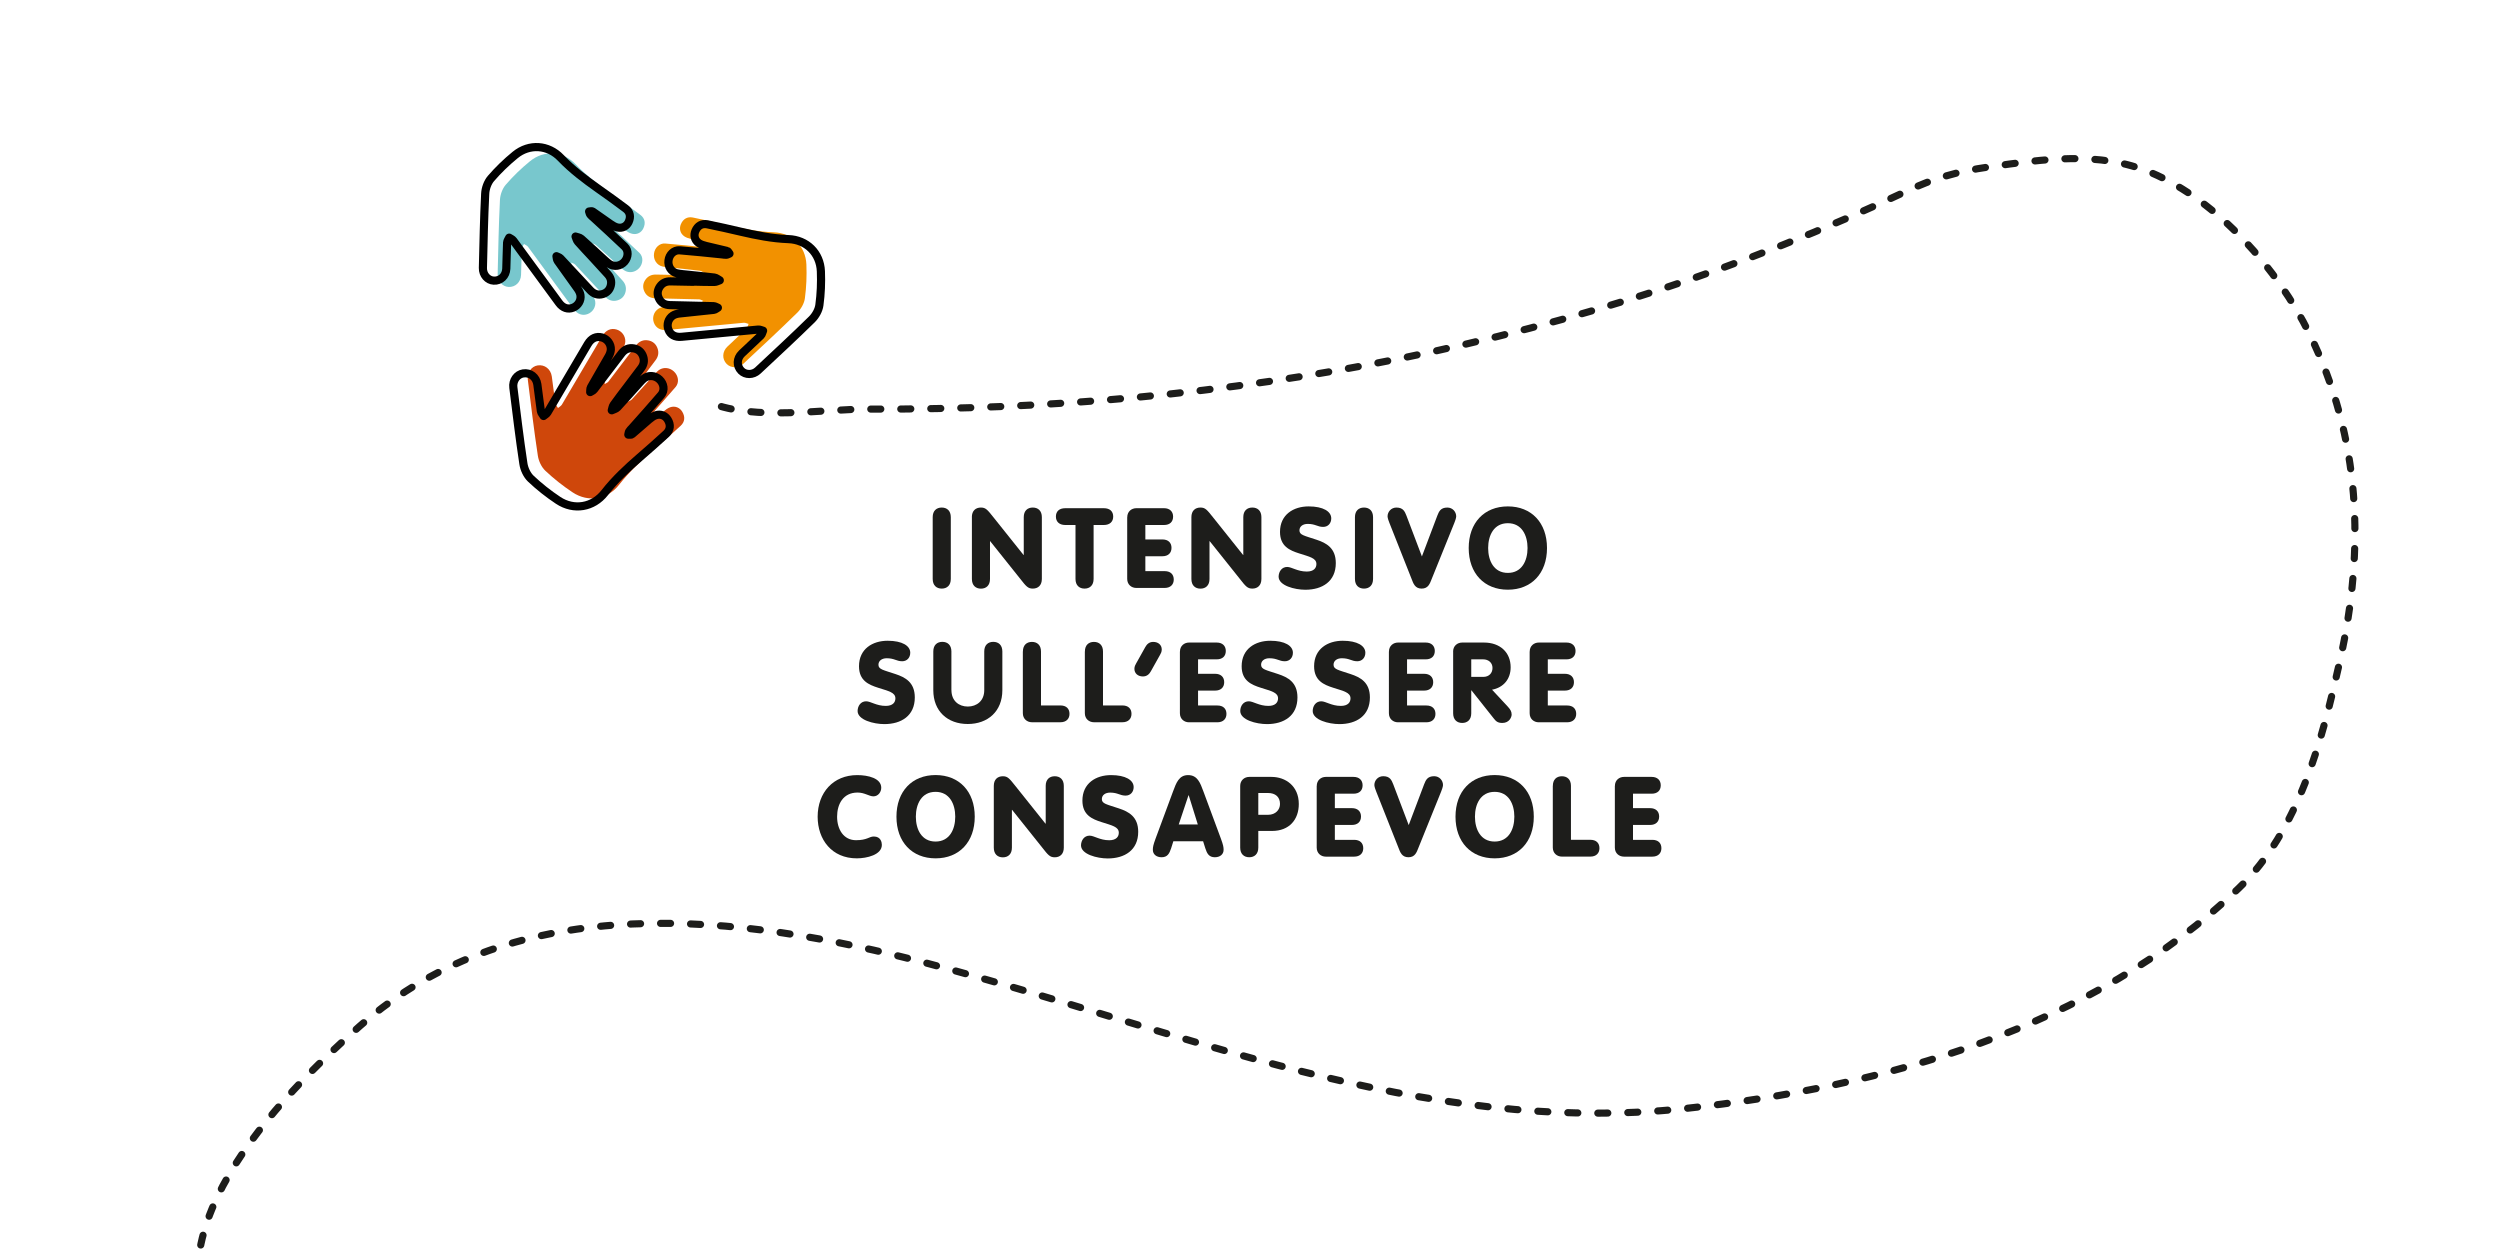 <?xml version="1.0" encoding="utf-8"?>
<!-- Generator: Adobe Illustrator 24.1.3, SVG Export Plug-In . SVG Version: 6.00 Build 0)  -->
<svg version="1.1" xmlns="http://www.w3.org/2000/svg" xmlns:xlink="http://www.w3.org/1999/xlink" x="0px" y="0px"
	 viewBox="0 0 500 252" style="enable-background:new 0 0 500 252;" xml:space="preserve">
<rect x="0" y="0" width="500" height="252" fill="#333333" stroke="none"/>
<style type="text/css">
	.st0{opacity:0.3;fill:#FFFFFF;}
	.st1{fill:#FFFFFF;}
	.st2{fill:#FBE097;}
	.st3{fill:#90CFD5;}
	.st4{fill:#6DBD92;}
	.st5{fill:#CF470B;}
	.st6{fill:none;stroke:#000000;stroke-width:1.1;stroke-linecap:round;stroke-linejoin:round;stroke-miterlimit:10;}
	.st7{fill:#F29100;}
	.st8{fill:#78C7CD;}
	.st9{fill:#1D1D1B;}
	.st10{fill:none;stroke:#000000;stroke-width:1.631;stroke-linecap:round;stroke-linejoin:round;stroke-miterlimit:10;}
	
		.st11{fill:none;stroke:#1D1D1B;stroke-width:1.429;stroke-linecap:round;stroke-linejoin:round;stroke-miterlimit:10;stroke-dasharray:2,4;}
	.st12{fill:#FF1D25;}
	.st13{fill:none;stroke:#1D1D1B;stroke-width:1.528;stroke-miterlimit:10;}
	.st14{fill:#FBE097;stroke:#000000;stroke-width:1.631;stroke-linecap:round;stroke-linejoin:round;stroke-miterlimit:10;}
	.st15{fill:#FF931E;}
	.st16{fill:#FF931E;stroke:#000000;stroke-width:1.631;stroke-linecap:round;stroke-linejoin:round;stroke-miterlimit:10;}
	.st17{fill:#6DBD92;stroke:#000000;stroke-width:1.631;stroke-linecap:round;stroke-linejoin:round;stroke-miterlimit:10;}
	.st18{fill:#90CFD5;stroke:#000000;stroke-width:1.631;stroke-linecap:round;stroke-linejoin:round;stroke-miterlimit:10;}
	.st19{fill:#BAE0E3;}
	.st20{fill:#58BEC6;}
	.st21{fill:#00B3D4;}
	.st22{fill:#00A3D4;}
	.st23{fill:none;stroke:#1D1D1B;stroke-width:1.429;stroke-linecap:round;stroke-linejoin:round;stroke-miterlimit:10;}
	.st24{fill:#009EE2;}
	.st25{fill:none;stroke:#1D1D1B;stroke-width:1.429;stroke-linecap:round;stroke-linejoin:round;}
	.st26{fill:none;stroke:#1D1D1B;stroke-width:1.429;stroke-linecap:round;stroke-linejoin:round;stroke-dasharray:1.997,3.995;}
	.st27{fill:#16A96E;}
	.st28{fill:none;stroke:#1D1D1B;stroke-linecap:round;stroke-linejoin:round;stroke-miterlimit:10;}
	.st29{fill:#FFCF00;}
	.st30{fill:none;stroke:#1D1D1B;stroke-width:2.302;stroke-linecap:round;stroke-linejoin:round;stroke-miterlimit:10;}
	.st31{fill:#29ABE2;}
	.st32{fill:none;stroke:#1D1D1B;stroke-width:2.407;stroke-linecap:round;stroke-linejoin:round;stroke-miterlimit:10;}
	.st33{fill:#00A99D;}
	.st34{fill:#00A99D;stroke:#1D1D1B;stroke-width:2.407;stroke-linecap:round;stroke-linejoin:round;stroke-miterlimit:10;}
	.st35{fill:#22B573;}
	.st36{fill:#22B573;stroke:#1D1D1B;stroke-width:2.407;stroke-linecap:round;stroke-linejoin:round;stroke-miterlimit:10;}
	.st37{fill:#006837;}
	.st38{fill:#006837;stroke:#1D1D1B;stroke-width:2.407;stroke-linecap:round;stroke-linejoin:round;stroke-miterlimit:10;}
	.st39{fill:none;stroke:#1D1D1B;stroke-width:2.114;stroke-linecap:round;stroke-linejoin:round;stroke-miterlimit:10;}
	.st40{fill:#C1272D;}
	.st41{fill:#ED1C24;}
	.st42{fill:#ED1C24;stroke:#1D1D1B;stroke-width:2.407;stroke-linecap:round;stroke-linejoin:round;stroke-miterlimit:10;}
	.st43{fill:#F15A24;}
	.st44{fill:#F15A24;stroke:#1D1D1B;stroke-width:2.407;stroke-linecap:round;stroke-linejoin:round;stroke-miterlimit:10;}
	.st45{fill:#F7931E;}
	.st46{fill:#F7931E;stroke:#1D1D1B;stroke-width:2.407;stroke-linecap:round;stroke-linejoin:round;stroke-miterlimit:10;}
</style>
<g id="fondino">
	<rect y="-1" class="st0" width="500" height="253"/>
	<rect class="st1" width="500" height="252"/>
</g>
<g id="ombre_colorate">
</g>
<g id="logo">
	<g>
		<path class="st9" d="M190.16,115.79c0,1.28-0.76,1.93-1.81,1.93c-1.05,0-1.81-0.65-1.81-1.93v-12.36c0-1.28,0.76-1.92,1.81-1.92
			c1.05,0,1.81,0.65,1.81,1.92V115.79z"/>
		<path class="st9" d="M194.37,103.43c0-1.28,0.76-1.92,1.81-1.92c0.96,0,1.3,0.43,2.51,1.95l6.02,7.54h0.04v-7.57
			c0-1.28,0.76-1.92,1.81-1.92c1.05,0,1.81,0.65,1.81,1.92v12.36c0,1.28-0.76,1.93-1.81,1.93c-0.96,0-1.32-0.43-2.51-1.95
			l-6.02-7.54H198v7.57c0,1.28-0.76,1.93-1.81,1.93s-1.81-0.65-1.81-1.93V103.43z"/>
		<path class="st9" d="M215.1,105h-2.04c-1.21,0-1.88-0.67-1.88-1.68c0-1.05,0.67-1.68,1.88-1.68h7.7c1.21,0,1.88,0.63,1.88,1.68
			c0,1.01-0.67,1.68-1.88,1.68h-2.04v10.79c0,1.28-0.76,1.93-1.81,1.93c-1.05,0-1.81-0.65-1.81-1.93V105z"/>
		<path class="st9" d="M225.45,103.45c0-1.16,0.87-1.81,1.81-1.81h5.55c1.14,0,1.81,0.67,1.81,1.68c0,1.05-0.67,1.68-1.81,1.68
			h-3.74v2.89h3.42c1.14,0,1.81,0.65,1.81,1.68s-0.67,1.68-1.81,1.68h-3.42v2.98h3.87c1.14,0,1.81,0.63,1.81,1.68
			c0,1.01-0.67,1.68-1.81,1.68h-5.69c-0.94,0-1.81-0.65-1.81-1.81V103.45z"/>
		<path class="st9" d="M238.28,103.43c0-1.28,0.76-1.92,1.81-1.92c0.96,0,1.3,0.43,2.51,1.95l6.02,7.54h0.04v-7.57
			c0-1.28,0.76-1.92,1.81-1.92c1.05,0,1.81,0.65,1.81,1.92v12.36c0,1.28-0.76,1.93-1.81,1.93c-0.96,0-1.32-0.43-2.51-1.95
			l-6.02-7.54h-0.04v7.57c0,1.28-0.76,1.93-1.81,1.93s-1.81-0.65-1.81-1.93V103.43z"/>
		<path class="st9" d="M257.44,113.39c0.9,0,2.06,0.92,3.92,0.92c1.41,0,1.92-0.72,1.92-1.5c0-1.21-1.39-1.46-3.45-2.13
			c-1.88-0.6-3.83-1.41-3.83-4.3c0-3.47,2.71-5.1,5.73-5.1c2.91,0,4.52,1.01,4.52,2.4c0,0.98-0.65,1.7-1.61,1.7
			c-1.16,0-1.54-0.6-3.09-0.6c-0.99,0-1.66,0.51-1.66,1.3c0,0.92,0.9,1.03,3.4,1.86c1.97,0.65,3.87,1.66,3.87,4.68
			c0,3.67-2.71,5.33-6.09,5.33c-2.13,0-5.35-0.83-5.35-2.62C255.74,114.33,256.34,113.39,257.44,113.39z"/>
		<path class="st9" d="M274.61,115.79c0,1.28-0.76,1.93-1.81,1.93s-1.81-0.65-1.81-1.93v-12.36c0-1.28,0.76-1.92,1.81-1.92
			s1.81,0.65,1.81,1.92V115.79z"/>
		<path class="st9" d="M287.46,103.14c0.33-0.83,0.65-1.63,2.01-1.63c1.05,0,1.77,0.85,1.77,1.77c0,0.34-0.27,1.05-0.38,1.32
			l-4.52,11.19c-0.36,0.9-0.67,1.93-2.01,1.93c-1.34,0-1.66-1.03-2.01-1.93l-4.43-11.19c-0.11-0.27-0.38-0.98-0.38-1.32
			c0-0.92,0.72-1.77,1.77-1.77c1.37,0,1.68,0.81,2.01,1.63l3.09,8.15L287.46,103.14z"/>
		<path class="st9" d="M309.4,109.61c0,5.06-3.11,8.33-7.83,8.33c-4.72,0-7.83-3.27-7.83-8.33c0-5.06,3.11-8.33,7.83-8.33
			C306.29,101.28,309.4,104.55,309.4,109.61z M297.63,109.61c0,2.53,1.14,4.97,3.94,4.97s3.94-2.44,3.94-4.97s-1.14-4.97-3.94-4.97
			S297.63,107.08,297.63,109.61z"/>
		<path class="st9" d="M173.23,140.26c0.9,0,2.06,0.92,3.92,0.92c1.41,0,1.93-0.72,1.93-1.5c0-1.21-1.39-1.46-3.45-2.13
			c-1.88-0.6-3.83-1.41-3.83-4.3c0-3.47,2.71-5.1,5.73-5.1c2.91,0,4.52,1.01,4.52,2.4c0,0.98-0.65,1.7-1.61,1.7
			c-1.16,0-1.54-0.6-3.09-0.6c-0.99,0-1.66,0.51-1.66,1.3c0,0.92,0.9,1.03,3.4,1.86c1.97,0.65,3.87,1.66,3.87,4.68
			c0,3.67-2.71,5.33-6.09,5.33c-2.13,0-5.35-0.83-5.35-2.62C171.53,141.2,172.14,140.26,173.23,140.26z"/>
		<path class="st9" d="M190.29,138.04c0,2.13,1.48,3.27,3.27,3.27s3.29-1.14,3.29-3.27v-7.75c0-1.28,0.76-1.92,1.81-1.92
			c1.05,0,1.81,0.65,1.81,1.92v7.75c0,4.21-2.89,6.76-6.92,6.76s-6.89-2.55-6.89-6.76v-7.75c0-1.28,0.76-1.92,1.81-1.92
			c1.05,0,1.81,0.65,1.81,1.92V138.04z"/>
		<path class="st9" d="M204.58,130.3c0-1.28,0.76-1.92,1.81-1.92s1.81,0.65,1.81,1.92v10.79h3.89c1.14,0,1.81,0.63,1.81,1.68
			c0,1.01-0.67,1.68-1.81,1.68h-5.71c-0.94,0-1.81-0.65-1.81-1.81V130.3z"/>
		<path class="st9" d="M216.98,130.3c0-1.28,0.76-1.92,1.81-1.92s1.81,0.65,1.81,1.92v10.79h3.89c1.14,0,1.81,0.63,1.81,1.68
			c0,1.01-0.67,1.68-1.81,1.68h-5.71c-0.94,0-1.81-0.65-1.81-1.81V130.3z"/>
		<path class="st9" d="M230.17,134.26c-0.31,0.56-0.78,1.03-1.59,1.03c-0.98,0-1.7-0.6-1.7-1.52c0-0.47,0.2-0.83,0.34-1.07
			l1.84-3.29c0.31-0.56,0.78-1.03,1.59-1.03c0.99,0,1.7,0.6,1.7,1.52c0,0.47-0.2,0.83-0.34,1.07L230.17,134.26z"/>
		<path class="st9" d="M235.99,130.32c0-1.16,0.87-1.81,1.81-1.81h5.55c1.14,0,1.81,0.67,1.81,1.68c0,1.05-0.67,1.68-1.81,1.68
			h-3.74v2.89h3.42c1.14,0,1.81,0.65,1.81,1.68s-0.67,1.68-1.81,1.68h-3.42v2.98h3.87c1.14,0,1.81,0.63,1.81,1.68
			c0,1.01-0.67,1.68-1.81,1.68h-5.69c-0.94,0-1.81-0.65-1.81-1.81V130.32z"/>
		<path class="st9" d="M249.76,140.26c0.9,0,2.06,0.92,3.92,0.92c1.41,0,1.93-0.72,1.93-1.5c0-1.21-1.39-1.46-3.45-2.13
			c-1.88-0.6-3.83-1.41-3.83-4.3c0-3.47,2.71-5.1,5.73-5.1c2.91,0,4.52,1.01,4.52,2.4c0,0.98-0.65,1.7-1.61,1.7
			c-1.16,0-1.54-0.6-3.09-0.6c-0.99,0-1.66,0.51-1.66,1.3c0,0.92,0.9,1.03,3.4,1.86c1.97,0.65,3.87,1.66,3.87,4.68
			c0,3.67-2.71,5.33-6.09,5.33c-2.13,0-5.35-0.83-5.35-2.62C248.06,141.2,248.66,140.26,249.76,140.26z"/>
		<path class="st9" d="M264.25,140.26c0.9,0,2.06,0.92,3.92,0.92c1.41,0,1.93-0.72,1.93-1.5c0-1.21-1.39-1.46-3.45-2.13
			c-1.88-0.6-3.83-1.41-3.83-4.3c0-3.47,2.71-5.1,5.73-5.1c2.91,0,4.52,1.01,4.52,2.4c0,0.98-0.65,1.7-1.61,1.7
			c-1.16,0-1.54-0.6-3.09-0.6c-0.99,0-1.66,0.51-1.66,1.3c0,0.92,0.9,1.03,3.4,1.86c1.97,0.65,3.87,1.66,3.87,4.68
			c0,3.67-2.71,5.33-6.09,5.33c-2.13,0-5.35-0.83-5.35-2.62C262.55,141.2,263.15,140.26,264.25,140.26z"/>
		<path class="st9" d="M277.79,130.32c0-1.16,0.87-1.81,1.81-1.81h5.55c1.14,0,1.81,0.67,1.81,1.68c0,1.05-0.67,1.68-1.81,1.68
			h-3.74v2.89h3.42c1.14,0,1.81,0.65,1.81,1.68s-0.67,1.68-1.81,1.68h-3.42v2.98h3.87c1.14,0,1.81,0.63,1.81,1.68
			c0,1.01-0.67,1.68-1.81,1.68h-5.69c-0.94,0-1.81-0.65-1.81-1.81V130.32z"/>
		<path class="st9" d="M290.62,130.32c0-1.16,0.87-1.81,1.81-1.81h4.37c3.22,0,5.33,1.97,5.33,4.95c0,2.35-1.43,4.05-3.72,4.48
			l3.16,3.4c0.49,0.54,0.76,0.96,0.76,1.57c0,0.52-0.47,1.68-1.86,1.68c-0.94,0-1.28-0.34-1.72-0.9l-4.46-5.62h-0.04v4.59
			c0,1.28-0.76,1.93-1.81,1.93s-1.81-0.65-1.81-1.93V130.32z M294.25,135.38h2.39c1.19,0,1.86-0.78,1.86-1.79
			c0-1.07-0.83-1.72-1.86-1.72h-2.39V135.38z"/>
		<path class="st9" d="M305.94,130.32c0-1.16,0.87-1.81,1.81-1.81h5.55c1.14,0,1.81,0.67,1.81,1.68c0,1.05-0.67,1.68-1.81,1.68
			h-3.74v2.89h3.42c1.14,0,1.81,0.65,1.81,1.68s-0.67,1.68-1.81,1.68h-3.42v2.98h3.87c1.14,0,1.81,0.63,1.81,1.68
			c0,1.01-0.67,1.68-1.81,1.68h-5.69c-0.94,0-1.81-0.65-1.81-1.81V130.32z"/>
		<path class="st9" d="M171.44,155.02c2.19,0,4.81,0.63,4.81,2.53c0,0.87-0.63,1.72-1.57,1.72c-0.85,0-1.75-0.76-3.16-0.76
			c-2.93,0-4.1,2.37-4.1,4.83c0,2.53,1.3,4.7,3.78,4.7c2.26,0,2.62-0.74,3.56-0.74c1.43,0,1.61,1.21,1.61,1.68
			c0,1.99-3.02,2.69-5.01,2.69c-5.01,0-7.83-3.76-7.83-8.33C163.54,158.51,166.65,155.02,171.44,155.02z"/>
		<path class="st9" d="M194.95,163.34c0,5.06-3.11,8.33-7.83,8.33c-4.72,0-7.83-3.27-7.83-8.33c0-5.06,3.11-8.33,7.83-8.33
			C191.84,155.02,194.95,158.28,194.95,163.34z M183.17,163.34c0,2.53,1.14,4.97,3.94,4.97s3.94-2.44,3.94-4.97
			s-1.14-4.97-3.94-4.97S183.17,160.81,183.17,163.34z"/>
		<path class="st9" d="M198.76,157.17c0-1.28,0.76-1.92,1.81-1.92c0.96,0,1.3,0.43,2.51,1.95l6.02,7.54h0.04v-7.57
			c0-1.28,0.76-1.92,1.81-1.92c1.05,0,1.81,0.65,1.81,1.92v12.36c0,1.28-0.76,1.93-1.81,1.93c-0.96,0-1.32-0.43-2.51-1.95
			l-6.02-7.54h-0.04v7.57c0,1.28-0.76,1.93-1.81,1.93s-1.81-0.65-1.81-1.93V157.17z"/>
		<path class="st9" d="M217.92,167.13c0.9,0,2.06,0.92,3.92,0.92c1.41,0,1.92-0.72,1.92-1.5c0-1.21-1.39-1.46-3.45-2.13
			c-1.88-0.6-3.83-1.41-3.83-4.3c0-3.47,2.71-5.1,5.73-5.1c2.91,0,4.52,1.01,4.52,2.4c0,0.98-0.65,1.7-1.61,1.7
			c-1.16,0-1.54-0.6-3.09-0.6c-0.99,0-1.66,0.51-1.66,1.3c0,0.92,0.9,1.03,3.4,1.86c1.97,0.65,3.87,1.66,3.87,4.68
			c0,3.67-2.71,5.33-6.09,5.33c-2.13,0-5.35-0.83-5.35-2.62C216.22,168.07,216.83,167.13,217.92,167.13z"/>
		<path class="st9" d="M234.6,158.31c0.65-1.77,1.21-3.29,3.02-3.29c1.86,0,2.42,1.52,3.07,3.29l3.49,9.42
			c0.47,1.28,0.54,1.7,0.54,2.24c0,0.9-0.72,1.48-1.75,1.48c-1.19,0-1.57-0.76-1.9-1.77l-0.45-1.43h-5.95l-0.45,1.43
			c-0.34,1.01-0.72,1.77-1.9,1.77c-1.03,0-1.75-0.58-1.75-1.48c0-0.54,0.07-0.96,0.54-2.24L234.6,158.31z M237.74,159.05h-0.04
			l-1.95,5.84h3.81L237.74,159.05z"/>
		<path class="st9" d="M248.04,157.19c0-1.16,0.87-1.81,1.81-1.81h4.45c2.8,0,5.46,1.81,5.46,5.42c0,3.11-1.9,5.39-5.35,5.39h-2.75
			v3.33c0,1.28-0.76,1.93-1.81,1.93s-1.81-0.65-1.81-1.93V157.19z M251.66,162.96h1.95c1.54,0,2.39-1.05,2.39-2.17
			c0-1.43-0.96-2.19-2.39-2.19h-1.95V162.96z"/>
		<path class="st9" d="M263.35,157.19c0-1.16,0.87-1.81,1.81-1.81h5.55c1.14,0,1.81,0.67,1.81,1.68c0,1.05-0.67,1.68-1.81,1.68
			h-3.74v2.89h3.42c1.14,0,1.81,0.65,1.81,1.68s-0.67,1.68-1.81,1.68h-3.42v2.98h3.87c1.14,0,1.81,0.63,1.81,1.68
			c0,1.01-0.67,1.68-1.81,1.68h-5.69c-0.94,0-1.81-0.65-1.81-1.81V157.19z"/>
		<path class="st9" d="M284.82,156.87c0.33-0.83,0.65-1.63,2.01-1.63c1.05,0,1.77,0.85,1.77,1.77c0,0.34-0.27,1.05-0.38,1.32
			l-4.52,11.19c-0.36,0.9-0.67,1.93-2.01,1.93c-1.34,0-1.66-1.03-2.01-1.93l-4.43-11.19c-0.11-0.27-0.38-0.98-0.38-1.32
			c0-0.92,0.72-1.77,1.77-1.77c1.37,0,1.68,0.81,2.01,1.63l3.09,8.15L284.82,156.87z"/>
		<path class="st9" d="M306.76,163.34c0,5.06-3.11,8.33-7.83,8.33c-4.72,0-7.83-3.27-7.83-8.33c0-5.06,3.11-8.33,7.83-8.33
			C303.65,155.02,306.76,158.28,306.76,163.34z M294.99,163.34c0,2.53,1.14,4.97,3.94,4.97s3.94-2.44,3.94-4.97
			s-1.14-4.97-3.94-4.97S294.99,160.81,294.99,163.34z"/>
		<path class="st9" d="M310.57,157.17c0-1.28,0.76-1.92,1.81-1.92s1.81,0.65,1.81,1.92v10.79h3.89c1.14,0,1.81,0.63,1.81,1.68
			c0,1.01-0.67,1.68-1.81,1.68h-5.71c-0.94,0-1.81-0.65-1.81-1.81V157.17z"/>
		<path class="st9" d="M322.98,157.19c0-1.16,0.87-1.81,1.81-1.81h5.55c1.14,0,1.81,0.67,1.81,1.68c0,1.05-0.67,1.68-1.81,1.68
			h-3.74v2.89h3.42c1.14,0,1.81,0.65,1.81,1.68s-0.67,1.68-1.81,1.68h-3.42v2.98h3.87c1.14,0,1.81,0.63,1.81,1.68
			c0,1.01-0.67,1.68-1.81,1.68h-5.69c-0.94,0-1.81-0.65-1.81-1.81V157.19z"/>
	</g>
	<path class="st11" d="M45.59,271.51c-18.76-22.98,10.5-52.31,26.33-66.26c31.65-27.88,75.93-22.48,113.65-12.56
		c49.98,13.15,98.67,34.7,151.56,29c39.39-4.25,81.42-16.05,110.62-44.05c11.99-11.5,16.67-29.53,20.23-45.44
		c5.07-22.68,4.18-44.45-6.1-65.46c-6.29-12.85-18.21-26.5-31.64-32.2c-10.41-4.42-21.55-2.7-32.39-1.16
		c-6.5,0.93-11.18,2.32-16.51,4.84C316,69.09,245.81,82.07,173.95,81.82c-9.75-0.03-22.64,2.38-31.93-1.25"/>
</g>
<g id="disegnini">
	<g>
		<g>
			<path class="st5" d="M128.24,75.85c-0.88,1.17-1.78,2.32-2.62,3.51c-0.22,0.3-0.26,0.73-0.38,1.1c0.38-0.19,0.85-0.28,1.12-0.57
				c1.5-1.61,2.95-3.28,4.43-4.91c0.27-0.3,0.54-0.6,0.85-0.86c0.91-0.75,2.24-0.67,3.14,0.17c0.9,0.83,1.12,2.2,0.34,3.11
				c-1.91,2.24-3.89,4.43-5.85,6.64c-0.19,0.21-0.41,0.4-0.54,0.63c-0.11,0.19-0.12,0.44-0.18,0.66c0.25-0.02,0.58,0.06,0.73-0.07
				c1.14-0.95,2.24-1.96,3.38-2.92c0.42-0.35,0.88-0.72,1.39-0.89c0.98-0.33,1.92,0.08,2.41,0.91c0.59,0.99,0.53,2-0.33,2.8
				c-1.73,1.6-3.51,3.16-5.29,4.7c-2.51,2.18-4.94,4.43-7,7.07c-2.32,2.97-6.17,3.63-9.32,1.54c-1.93-1.28-3.78-2.74-5.46-4.33
				c-0.77-0.73-1.33-1.93-1.49-3c-0.77-5.06-1.37-10.15-2.01-15.23c-0.18-1.39,0.73-2.64,1.98-2.83c1.38-0.21,2.6,0.71,2.82,2.2
				c0.26,1.78,0.44,3.58,0.71,5.36c0.05,0.34,0.35,0.64,0.53,0.96c0.26-0.22,0.61-0.4,0.78-0.68c2.71-4.57,5.38-9.15,8.08-13.72
				c0.7-1.18,1.71-1.61,2.81-1.31c1.07,0.29,1.85,1.31,1.79,2.45c-0.03,0.44-0.2,0.91-0.42,1.3c-1.18,2.08-2.4,4.14-3.57,6.22
				c-0.15,0.26-0.1,0.64-0.14,0.96c0.26-0.17,0.59-0.28,0.77-0.52c1.84-2.39,3.65-4.79,5.48-7.19c0.64-0.84,1.48-1.23,2.53-1.02
				c0.88,0.18,1.5,0.73,1.8,1.59c0.3,0.85,0.15,1.65-0.4,2.37c-0.95,1.27-1.91,2.53-2.86,3.79
				C128.23,75.84,128.24,75.84,128.24,75.85z"/>
		</g>
		<path class="st10" d="M125.35,77.45c-0.88,1.17-1.78,2.32-2.62,3.51c-0.22,0.3-0.26,0.73-0.38,1.1c0.38-0.19,0.85-0.28,1.12-0.57
			c1.5-1.61,2.95-3.28,4.43-4.91c0.27-0.3,0.54-0.6,0.85-0.86c0.91-0.75,2.24-0.67,3.14,0.17c0.9,0.83,1.12,2.2,0.34,3.11
			c-1.91,2.24-3.89,4.43-5.85,6.64c-0.19,0.21-0.41,0.4-0.54,0.63c-0.11,0.19-0.12,0.44-0.18,0.66c0.25-0.02,0.58,0.06,0.73-0.07
			c1.14-0.95,2.24-1.96,3.38-2.92c0.42-0.35,0.88-0.72,1.39-0.89c0.98-0.33,1.92,0.08,2.41,0.91c0.59,0.99,0.53,2-0.33,2.8
			c-1.73,1.6-3.51,3.16-5.29,4.7c-2.51,2.18-4.94,4.43-7,7.07c-2.32,2.97-6.17,3.63-9.32,1.54c-1.93-1.28-3.78-2.74-5.46-4.33
			c-0.77-0.73-1.33-1.93-1.49-3c-0.77-5.06-1.37-10.15-2.01-15.23c-0.18-1.39,0.73-2.64,1.98-2.83c1.38-0.21,2.6,0.71,2.82,2.2
			c0.26,1.78,0.44,3.58,0.71,5.36c0.05,0.34,0.35,0.64,0.53,0.96c0.26-0.22,0.61-0.4,0.78-0.68c2.71-4.57,5.38-9.15,8.08-13.72
			c0.7-1.18,1.71-1.61,2.81-1.31c1.07,0.29,1.85,1.31,1.79,2.45c-0.03,0.44-0.2,0.91-0.42,1.3c-1.18,2.08-2.4,4.14-3.57,6.22
			c-0.15,0.26-0.1,0.64-0.14,0.96c0.26-0.17,0.59-0.28,0.77-0.52c1.84-2.39,3.65-4.79,5.48-7.19c0.64-0.84,1.48-1.23,2.53-1.02
			c0.88,0.18,1.5,0.73,1.8,1.59c0.3,0.85,0.15,1.65-0.4,2.37c-0.95,1.27-1.91,2.53-2.86,3.79
			C125.34,77.44,125.35,77.45,125.35,77.45z"/>
	</g>
	<g>
		<g>
			<path class="st7" d="M135.74,54.96c1.41,0.03,2.83,0.08,4.24,0.07c0.36,0,0.72-0.21,1.08-0.33c-0.36-0.19-0.71-0.5-1.08-0.55
				c-2.12-0.26-4.24-0.46-6.37-0.68c-0.39-0.04-0.78-0.09-1.16-0.18c-1.11-0.29-1.8-1.37-1.65-2.56c0.14-1.18,1.09-2.12,2.24-2.03
				c2.85,0.22,5.69,0.54,8.53,0.82c0.27,0.03,0.54,0.09,0.81,0.07c0.21-0.02,0.41-0.15,0.62-0.23c-0.15-0.18-0.28-0.49-0.47-0.53
				c-1.4-0.36-2.81-0.64-4.21-1c-0.52-0.13-1.07-0.29-1.49-0.59c-0.81-0.58-1.02-1.55-0.65-2.41c0.44-1.03,1.27-1.55,2.39-1.33
				c2.24,0.45,4.47,0.96,6.69,1.48c3.14,0.73,6.28,1.36,9.52,1.48c3.65,0.13,6.35,2.78,6.5,6.44c0.09,2.24,0,4.52-0.3,6.74
				c-0.13,1.02-0.76,2.14-1.5,2.87c-3.54,3.48-7.18,6.84-10.8,10.23c-0.99,0.93-2.48,0.92-3.34,0.05c-0.95-0.97-0.92-2.45,0.13-3.46
				c1.25-1.21,2.56-2.37,3.8-3.59c0.24-0.23,0.3-0.64,0.45-0.96c-0.32-0.08-0.66-0.26-0.97-0.23c-5.12,0.47-10.23,0.98-15.35,1.45
				c-1.32,0.12-2.24-0.43-2.62-1.46c-0.38-1-0.03-2.19,0.9-2.79c0.36-0.23,0.83-0.36,1.26-0.41c2.3-0.26,4.61-0.47,6.91-0.73
				c0.29-0.03,0.56-0.28,0.83-0.43c-0.28-0.11-0.56-0.3-0.84-0.31c-2.92-0.09-5.83-0.14-8.75-0.21c-1.02-0.02-1.81-0.46-2.23-1.4
				c-0.36-0.79-0.28-1.59,0.22-2.31c0.5-0.72,1.21-1.05,2.09-1.04c1.53,0.03,3.07,0.06,4.6,0.09
				C135.74,54.97,135.74,54.96,135.74,54.96z"/>
		</g>
		<path class="st10" d="M138.64,56.32c1.41,0.03,2.83,0.08,4.24,0.07c0.36,0,0.72-0.21,1.08-0.33c-0.36-0.19-0.7-0.5-1.08-0.55
			c-2.12-0.26-4.24-0.46-6.37-0.68c-0.39-0.04-0.78-0.09-1.16-0.18c-1.11-0.29-1.8-1.37-1.65-2.56c0.14-1.18,1.09-2.12,2.24-2.03
			c2.85,0.22,5.69,0.54,8.53,0.82c0.27,0.03,0.54,0.09,0.81,0.07c0.21-0.02,0.41-0.15,0.62-0.23c-0.15-0.18-0.28-0.49-0.47-0.53
			c-1.4-0.36-2.81-0.64-4.21-1c-0.52-0.13-1.07-0.29-1.49-0.59c-0.81-0.58-1.02-1.55-0.65-2.41c0.44-1.03,1.27-1.55,2.39-1.33
			c2.24,0.45,4.47,0.96,6.69,1.48c3.14,0.73,6.28,1.36,9.52,1.48c3.65,0.13,6.35,2.78,6.5,6.44c0.09,2.24,0,4.52-0.3,6.74
			c-0.13,1.02-0.76,2.14-1.5,2.87c-3.54,3.48-7.18,6.84-10.8,10.23c-0.99,0.93-2.48,0.92-3.34,0.05c-0.95-0.97-0.92-2.45,0.13-3.46
			c1.25-1.21,2.56-2.37,3.8-3.59c0.24-0.23,0.3-0.64,0.45-0.96c-0.32-0.08-0.66-0.26-0.97-0.23c-5.12,0.47-10.23,0.98-15.35,1.45
			c-1.32,0.12-2.24-0.43-2.62-1.46c-0.38-1-0.03-2.19,0.9-2.79c0.36-0.23,0.83-0.36,1.26-0.41c2.3-0.26,4.61-0.47,6.91-0.73
			c0.29-0.03,0.56-0.28,0.83-0.43c-0.28-0.11-0.56-0.3-0.84-0.31c-2.92-0.09-5.83-0.14-8.75-0.21c-1.02-0.02-1.81-0.46-2.23-1.4
			c-0.36-0.79-0.28-1.59,0.22-2.31c0.5-0.72,1.21-1.05,2.09-1.04c1.53,0.03,3.07,0.06,4.6,0.09
			C138.64,56.33,138.64,56.32,138.64,56.32z"/>
	</g>
	<g>
		<g>
			<path class="st8" d="M121.4,52.72c-0.96-1.04-1.94-2.06-2.87-3.12c-0.24-0.27-0.32-0.68-0.47-1.03c0.38,0.14,0.85,0.19,1.13,0.44
				c1.6,1.41,3.16,2.87,4.74,4.31c0.29,0.26,0.58,0.53,0.91,0.74c0.95,0.64,2.22,0.43,3.01-0.46c0.78-0.89,0.86-2.23,0.03-3.03
				c-2.06-1.98-4.18-3.89-6.28-5.83c-0.2-0.18-0.43-0.34-0.59-0.56c-0.13-0.17-0.16-0.41-0.24-0.62c0.24-0.01,0.55-0.11,0.71,0
				c1.2,0.81,2.35,1.67,3.54,2.48c0.44,0.3,0.92,0.61,1.43,0.72c0.98,0.22,1.84-0.26,2.23-1.11c0.47-1.01,0.31-1.98-0.59-2.66
				c-1.82-1.38-3.68-2.7-5.55-4.02c-2.63-1.86-5.19-3.79-7.43-6.13c-2.52-2.64-6.3-2.9-9.13-0.58c-1.74,1.42-3.38,3-4.84,4.7
				c-0.67,0.78-1.1,1.99-1.15,3.03c-0.25,4.95-0.34,9.91-0.46,14.87c-0.03,1.36,0.96,2.47,2.18,2.53c1.35,0.07,2.44-0.94,2.5-2.39
				c0.07-1.74,0.08-3.49,0.16-5.23c0.02-0.33,0.27-0.65,0.42-0.98c0.28,0.19,0.63,0.32,0.82,0.58c3.05,4.14,6.07,8.3,9.12,12.44
				c0.78,1.07,1.81,1.39,2.83,0.99c1-0.39,1.66-1.44,1.48-2.53c-0.07-0.42-0.28-0.85-0.53-1.21c-1.33-1.89-2.71-3.75-4.04-5.65
				c-0.17-0.24-0.16-0.6-0.23-0.91c0.27,0.14,0.6,0.22,0.79,0.42c2,2.12,3.98,4.26,5.97,6.4c0.69,0.74,1.55,1.04,2.53,0.74
				c0.83-0.26,1.38-0.85,1.58-1.7c0.2-0.85-0.02-1.61-0.61-2.25C123.47,54.98,122.43,53.86,121.4,52.72
				C121.39,52.73,121.39,52.73,121.4,52.72z"/>
		</g>
		<path class="st10" d="M118.45,51.46c-0.96-1.04-1.94-2.06-2.87-3.12c-0.24-0.27-0.32-0.68-0.47-1.03
			c0.38,0.14,0.85,0.19,1.13,0.44c1.6,1.41,3.16,2.87,4.74,4.31c0.29,0.26,0.58,0.53,0.91,0.74c0.95,0.64,2.22,0.43,3.01-0.46
			c0.78-0.89,0.86-2.23,0.03-3.03c-2.06-1.98-4.18-3.89-6.28-5.83c-0.2-0.18-0.43-0.34-0.59-0.56c-0.13-0.17-0.16-0.41-0.24-0.62
			c0.24-0.01,0.55-0.11,0.71,0c1.2,0.81,2.35,1.67,3.54,2.48c0.44,0.3,0.92,0.61,1.43,0.72c0.98,0.22,1.84-0.26,2.23-1.11
			c0.47-1.01,0.31-1.98-0.59-2.66c-1.82-1.38-3.68-2.7-5.55-4.02c-2.63-1.86-5.19-3.79-7.43-6.13c-2.52-2.64-6.3-2.9-9.13-0.58
			c-1.74,1.42-3.38,3-4.84,4.7c-0.67,0.78-1.1,1.99-1.15,3.03c-0.25,4.95-0.34,9.91-0.46,14.87c-0.03,1.36,0.96,2.47,2.18,2.53
			c1.35,0.07,2.44-0.94,2.5-2.39c0.07-1.74,0.08-3.49,0.16-5.23c0.02-0.33,0.27-0.65,0.42-0.98c0.28,0.19,0.63,0.32,0.82,0.58
			c3.05,4.14,6.07,8.3,9.12,12.44c0.78,1.07,1.81,1.39,2.83,0.99c1-0.39,1.66-1.44,1.48-2.53c-0.07-0.42-0.28-0.85-0.53-1.21
			c-1.33-1.89-2.71-3.75-4.04-5.65c-0.17-0.24-0.16-0.6-0.23-0.91c0.27,0.14,0.6,0.22,0.79,0.42c2,2.12,3.98,4.26,5.97,6.4
			c0.69,0.74,1.55,1.04,2.53,0.74c0.83-0.26,1.38-0.85,1.58-1.7c0.2-0.85-0.02-1.61-0.61-2.25
			C120.53,53.72,119.49,52.59,118.45,51.46L118.45,51.46z"/>
	</g>
</g>
</svg>
